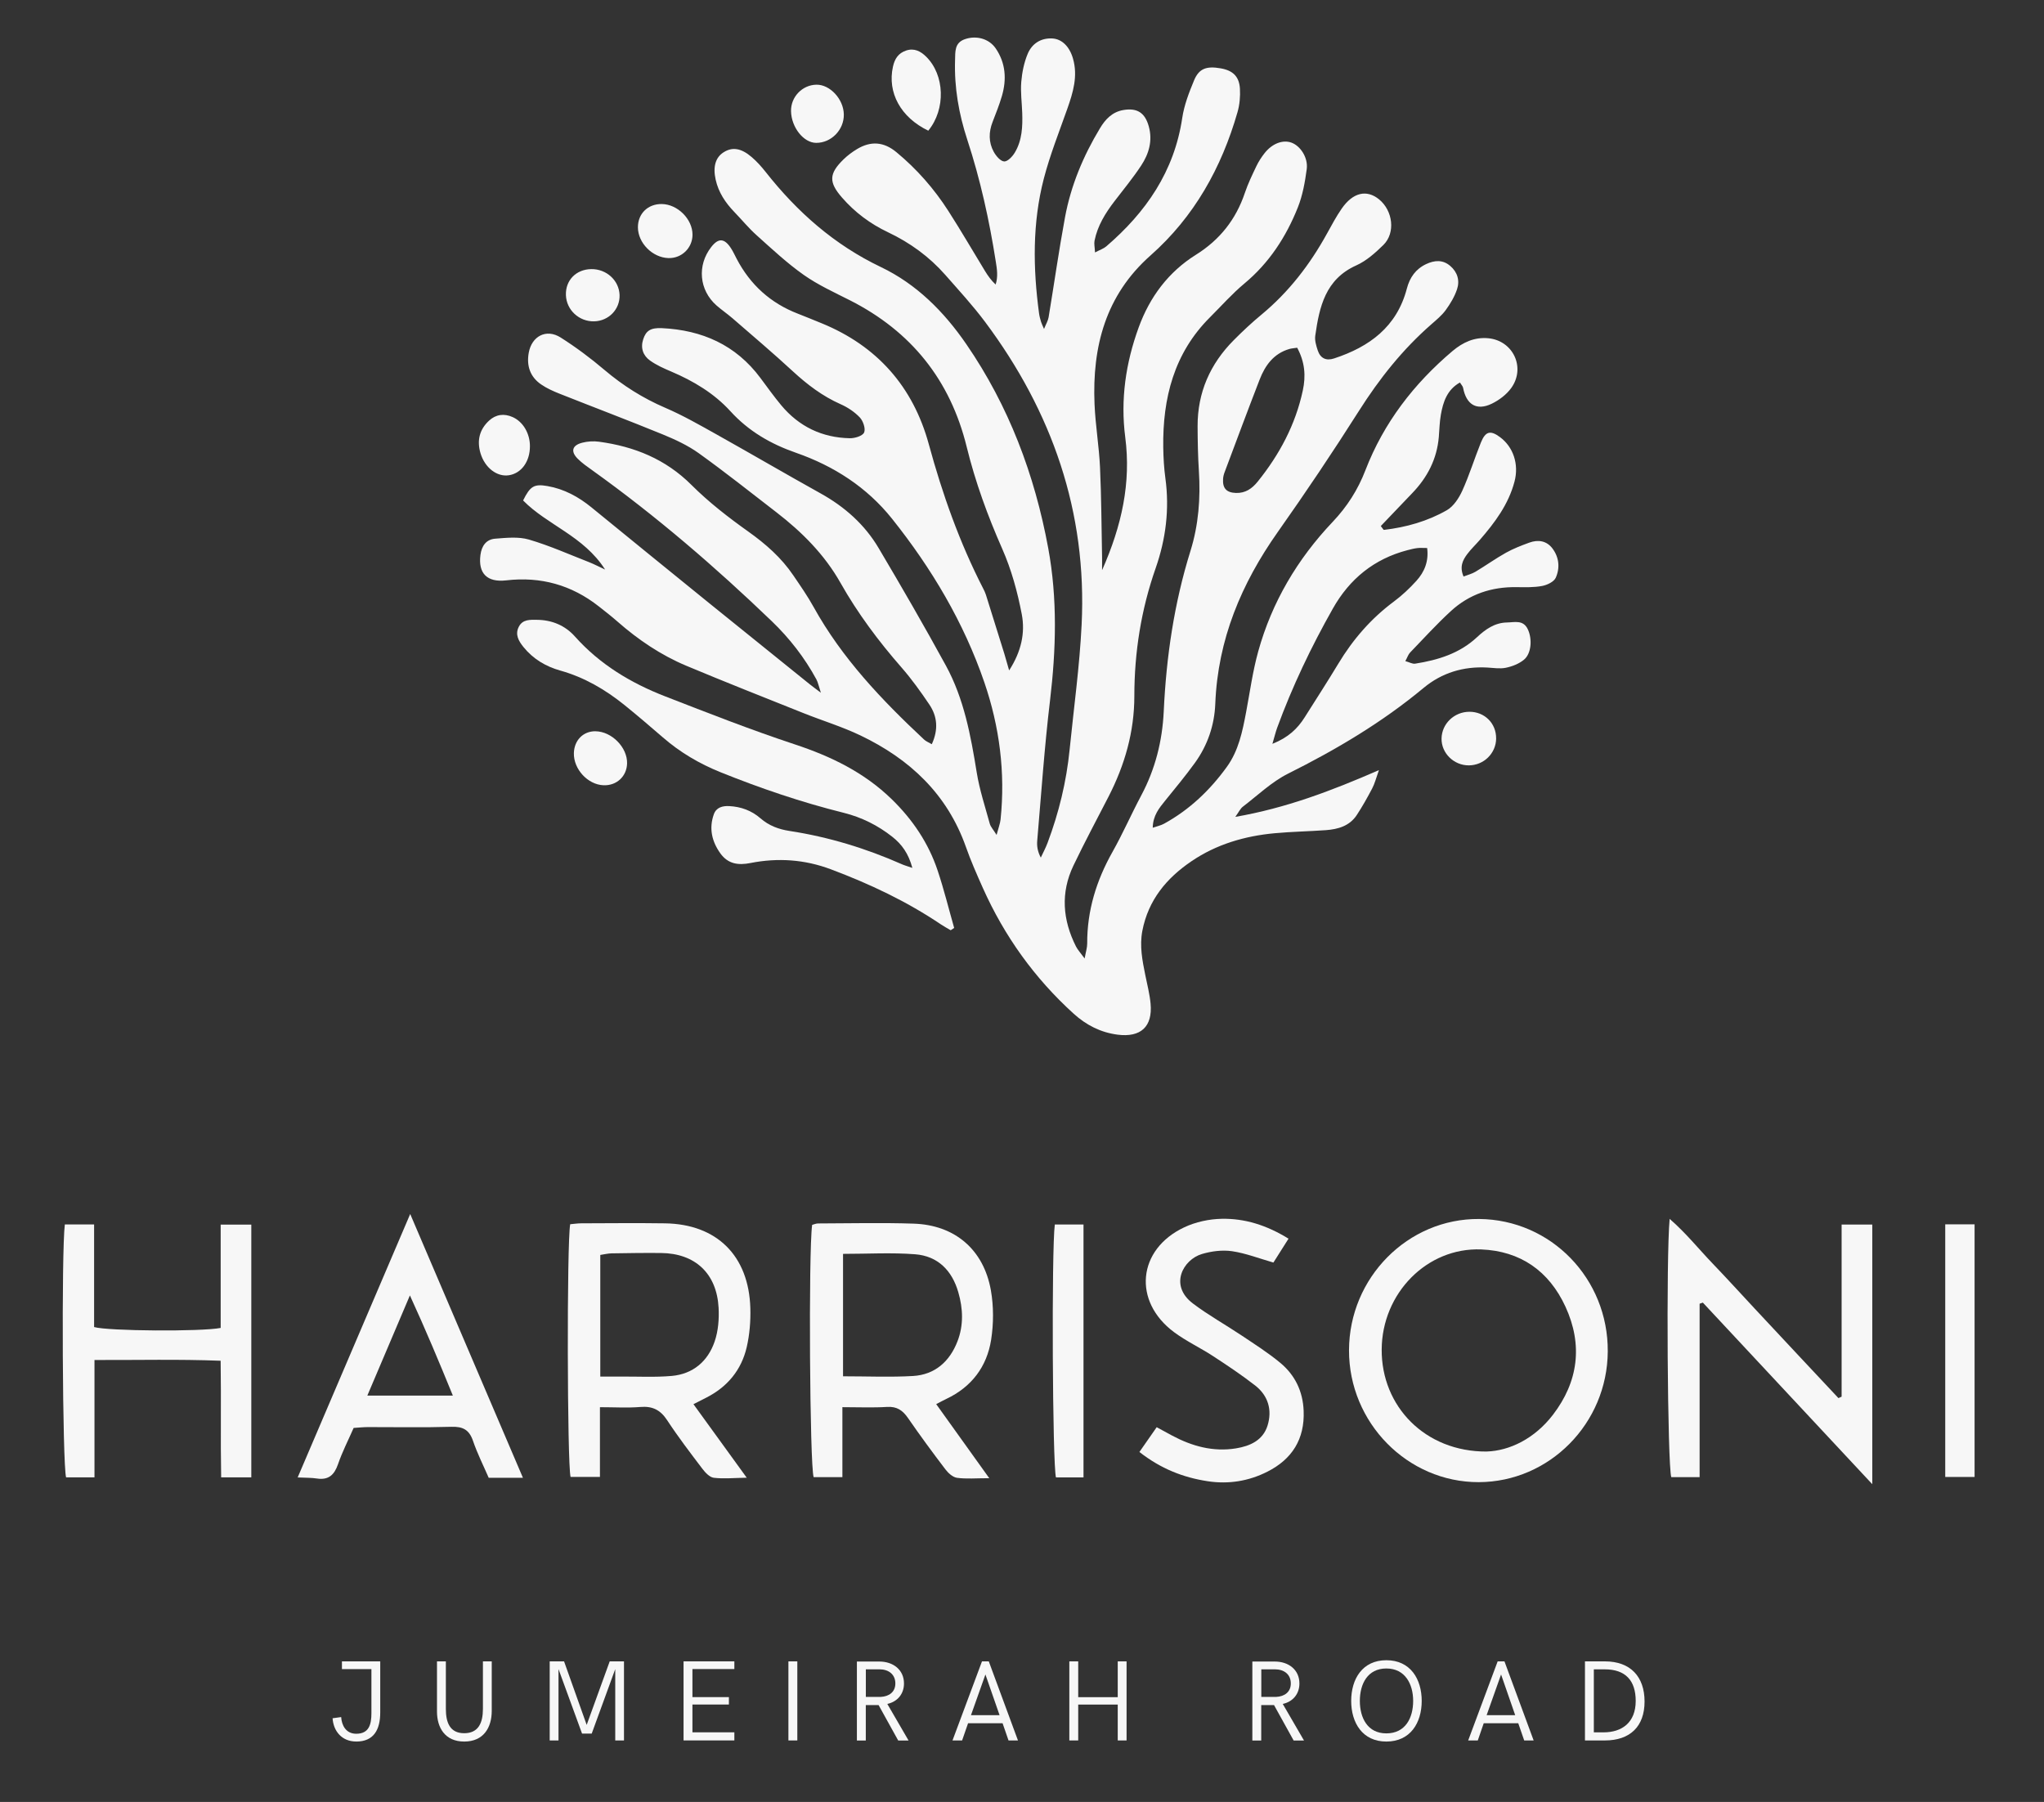 <?xml version="1.0" encoding="UTF-8"?> <svg xmlns="http://www.w3.org/2000/svg" width="76" height="67" viewBox="0 0 76 67" fill="none"><rect x="0" y="0" width="76" height="67" fill="#333333" stroke="none"/><path d="M59.78 50.253C59.762 52.926 57.611 55.102 54.982 55.109C52.334 55.115 50.154 52.898 50.159 50.206C50.165 47.505 52.348 45.302 54.997 45.324C57.669 45.347 59.799 47.541 59.78 50.253ZM55.278 53.97C56.125 53.944 57.057 53.496 57.741 52.605C58.688 51.37 58.859 50 58.207 48.585C57.597 47.261 56.533 46.513 55.072 46.456C53.058 46.378 51.386 48.084 51.374 50.177C51.361 52.286 52.982 53.982 55.278 53.971V53.97Z" fill="#F7F7F7"></path><path d="M68.475 51.93V45.532H69.615V55.185C67.456 52.871 65.385 50.653 63.315 48.433C63.275 48.447 63.234 48.461 63.195 48.475V54.922H62.141C62.002 54.461 61.946 46.701 62.081 45.32C62.695 45.854 63.163 46.443 63.679 46.98C64.209 47.532 64.723 48.098 65.244 48.657C65.766 49.216 66.288 49.775 66.81 50.333C67.325 50.883 67.841 51.434 68.357 51.984C68.396 51.966 68.436 51.948 68.476 51.93H68.475Z" fill="#F7F7F7"></path><path d="M34.81 52.208C35.459 53.114 36.079 53.98 36.783 54.962C36.285 54.962 35.929 54.995 35.584 54.948C35.426 54.926 35.257 54.772 35.151 54.632C34.675 54.007 34.208 53.373 33.762 52.726C33.562 52.437 33.347 52.289 32.981 52.312C32.458 52.345 31.93 52.321 31.322 52.321V54.923C30.91 54.923 30.582 54.923 30.253 54.923C30.109 54.491 30.058 46.566 30.197 45.543C30.263 45.527 30.34 45.49 30.418 45.49C31.602 45.487 32.787 45.458 33.97 45.497C35.501 45.547 36.575 46.46 36.843 47.976C36.948 48.573 36.946 49.217 36.852 49.816C36.694 50.819 36.123 51.57 35.191 52.012C35.081 52.064 34.974 52.123 34.811 52.207L34.81 52.208ZM31.346 51.173C32.26 51.173 33.106 51.211 33.947 51.162C34.762 51.114 35.312 50.624 35.602 49.87C35.831 49.276 35.809 48.662 35.633 48.052C35.398 47.233 34.866 46.701 34.026 46.636C33.15 46.568 32.264 46.621 31.346 46.621V51.173Z" fill="#F7F7F7"></path><path d="M21.202 45.519C21.334 45.508 21.476 45.485 21.619 45.485C22.655 45.482 23.692 45.471 24.728 45.486C26.652 45.515 27.843 46.689 27.899 48.639C27.913 49.122 27.873 49.621 27.764 50.092C27.565 50.945 27.042 51.571 26.259 51.968C26.129 52.034 26 52.1 25.784 52.21C26.429 53.101 27.055 53.965 27.765 54.944C27.271 54.952 26.9 54.991 26.538 54.946C26.385 54.927 26.224 54.754 26.116 54.612C25.667 54.02 25.214 53.428 24.806 52.806C24.554 52.422 24.259 52.276 23.809 52.314C23.331 52.353 22.847 52.322 22.307 52.322V54.914H21.215C21.089 54.417 21.073 46.196 21.201 45.52L21.202 45.519ZM22.32 51.183C22.621 51.183 22.852 51.184 23.081 51.183C23.715 51.179 24.353 51.215 24.982 51.159C25.767 51.087 26.32 50.617 26.572 49.879C26.706 49.489 26.741 49.042 26.719 48.626C26.65 47.349 25.847 46.602 24.581 46.589C23.968 46.583 23.356 46.592 22.743 46.602C22.604 46.604 22.466 46.639 22.32 46.661V51.183Z" fill="#F7F7F7"></path><path d="M3.513 50.568V54.93H2.457C2.324 54.471 2.282 46.488 2.411 45.527H3.499V49.342C4.014 49.493 7.493 49.516 8.205 49.375V45.534H9.344V54.931H8.223C8.196 53.497 8.227 52.08 8.204 50.595C6.64 50.534 5.112 50.573 3.512 50.567L3.513 50.568Z" fill="#F7F7F7"></path><path d="M19.445 54.947H18.171C17.977 54.498 17.748 54.046 17.586 53.571C17.444 53.156 17.205 53.038 16.783 53.051C15.749 53.082 14.713 53.06 13.678 53.062C13.512 53.062 13.346 53.081 13.149 53.093C12.951 53.545 12.727 53.98 12.569 54.439C12.43 54.844 12.213 55.04 11.779 54.973C11.579 54.942 11.373 54.949 11.068 54.934C12.464 51.665 13.828 48.472 15.252 45.139C16.674 48.464 18.037 51.655 19.444 54.947H19.445ZM16.838 51.891C16.329 50.643 15.832 49.454 15.241 48.166C14.682 49.482 14.179 50.664 13.658 51.891H16.838Z" fill="#F7F7F7"></path><path d="M42.365 53.988C42.602 53.647 42.794 53.372 43.008 53.066C43.215 53.179 43.394 53.277 43.575 53.374C44.321 53.773 45.105 53.991 45.956 53.853C46.483 53.767 46.957 53.554 47.129 53.008C47.31 52.43 47.154 51.893 46.672 51.517C46.172 51.127 45.642 50.774 45.111 50.427C44.633 50.114 44.108 49.87 43.652 49.531C42.111 48.385 42.292 46.456 44.028 45.636C44.454 45.434 44.96 45.325 45.432 45.317C46.287 45.302 47.095 45.553 47.91 46.056C47.715 46.366 47.528 46.659 47.348 46.944C46.812 46.79 46.319 46.597 45.81 46.522C45.447 46.469 45.046 46.521 44.691 46.626C43.991 46.833 43.461 47.788 44.352 48.464C44.924 48.898 45.558 49.249 46.156 49.649C46.648 49.979 47.152 50.297 47.606 50.675C48.148 51.126 48.443 51.727 48.472 52.455C48.516 53.514 48.037 54.258 47.125 54.719C46.431 55.071 45.684 55.193 44.906 55.075C43.992 54.936 43.161 54.61 42.365 53.987V53.988Z" fill="#F7F7F7"></path><path d="M40.287 54.933H39.263C39.133 54.465 39.095 46.456 39.22 45.529H40.287V54.933Z" fill="#F7F7F7"></path><path d="M72.328 45.523H73.419V54.916H72.328V45.523Z" fill="#F7F7F7"></path><path d="M40.98 21.195C41.713 19.537 42.058 17.949 41.839 16.258C41.657 14.855 41.857 13.494 42.338 12.175C42.75 11.043 43.443 10.113 44.469 9.471C45.352 8.919 45.953 8.163 46.286 7.173C46.401 6.831 46.56 6.503 46.715 6.178C46.797 6.006 46.903 5.843 47.02 5.694C47.304 5.334 47.697 5.188 48.018 5.303C48.35 5.423 48.643 5.86 48.587 6.287C48.523 6.768 48.435 7.261 48.258 7.708C47.82 8.808 47.188 9.779 46.263 10.547C45.809 10.926 45.413 11.376 44.992 11.795C43.651 13.131 43.227 14.805 43.252 16.638C43.258 17.021 43.28 17.406 43.332 17.786C43.488 18.93 43.347 20.046 42.971 21.121C42.429 22.667 42.178 24.252 42.177 25.885C42.177 27.212 41.819 28.45 41.217 29.622C40.779 30.473 40.327 31.317 39.914 32.18C39.429 33.192 39.509 34.204 40.008 35.193C40.072 35.318 40.173 35.424 40.329 35.638C40.374 35.385 40.425 35.235 40.424 35.083C40.419 33.858 40.766 32.738 41.364 31.677C41.75 30.992 42.065 30.268 42.435 29.573C42.956 28.596 43.218 27.549 43.27 26.453C43.364 24.422 43.657 22.429 44.264 20.484C44.565 19.519 44.641 18.524 44.577 17.513C44.541 16.961 44.532 16.406 44.529 15.851C44.525 14.591 44.997 13.528 45.876 12.645C46.205 12.314 46.547 11.993 46.906 11.697C47.918 10.859 48.703 9.84 49.336 8.692C49.511 8.376 49.681 8.055 49.886 7.758C50.304 7.154 50.815 7.037 51.276 7.412C51.794 7.836 51.893 8.659 51.437 9.108C51.137 9.402 50.803 9.701 50.427 9.869C49.282 10.383 49.056 11.407 48.904 12.482C48.879 12.659 48.94 12.859 48.999 13.036C49.097 13.323 49.308 13.424 49.602 13.328C50.916 12.898 51.936 12.154 52.309 10.732C52.418 10.315 52.64 10 53.032 9.817C53.341 9.673 53.647 9.651 53.922 9.887C54.192 10.117 54.284 10.432 54.176 10.754C54.084 11.03 53.927 11.293 53.755 11.529C53.607 11.732 53.404 11.897 53.213 12.065C52.15 12.995 51.285 14.084 50.527 15.28C49.559 16.805 48.553 18.305 47.511 19.78C46.155 21.701 45.281 23.78 45.187 26.162C45.156 26.967 44.9 27.713 44.428 28.366C44.08 28.848 43.699 29.305 43.325 29.768C43.099 30.048 42.87 30.32 42.861 30.777C43.027 30.719 43.164 30.692 43.28 30.628C44.226 30.109 44.991 29.381 45.62 28.509C46.055 27.906 46.198 27.192 46.333 26.478C46.475 25.725 46.578 24.961 46.782 24.225C47.292 22.385 48.244 20.783 49.55 19.406C50.087 18.84 50.489 18.212 50.769 17.484C51.451 15.717 52.572 14.267 54.006 13.053C54.395 12.725 54.828 12.527 55.343 12.577C56.261 12.667 56.734 13.667 56.193 14.424C56.016 14.671 55.739 14.879 55.464 15.012C54.902 15.282 54.518 15.043 54.4 14.416C54.389 14.36 54.338 14.312 54.283 14.222C53.806 14.491 53.658 14.942 53.574 15.42C53.526 15.691 53.521 15.971 53.498 16.247C53.428 17.069 53.073 17.752 52.509 18.337C52.116 18.745 51.725 19.156 51.341 19.559C51.412 19.647 51.439 19.705 51.459 19.702C52.285 19.605 53.08 19.381 53.799 18.969C54.048 18.825 54.246 18.52 54.371 18.245C54.634 17.665 54.822 17.052 55.06 16.461C55.233 16.032 55.415 15.988 55.773 16.253C56.267 16.619 56.484 17.259 56.312 17.908C56.088 18.756 55.579 19.434 55.018 20.08C54.865 20.256 54.693 20.418 54.554 20.604C54.387 20.828 54.262 21.072 54.418 21.436C54.573 21.375 54.728 21.338 54.86 21.259C55.242 21.03 55.605 20.77 55.992 20.553C56.267 20.4 56.565 20.284 56.862 20.176C57.188 20.057 57.504 20.103 57.722 20.391C57.972 20.721 58.008 21.119 57.846 21.481C57.778 21.633 57.526 21.752 57.34 21.787C57.031 21.845 56.708 21.835 56.391 21.831C55.462 21.816 54.63 22.092 53.946 22.722C53.416 23.209 52.929 23.745 52.429 24.264C52.361 24.335 52.33 24.441 52.253 24.581C52.402 24.622 52.518 24.693 52.62 24.676C53.467 24.542 54.269 24.299 54.918 23.692C55.234 23.397 55.581 23.152 56.032 23.145C56.314 23.14 56.637 23.035 56.808 23.399C56.978 23.759 56.941 24.303 56.663 24.53C56.478 24.682 56.227 24.78 55.989 24.829C55.768 24.875 55.526 24.832 55.295 24.82C54.411 24.773 53.611 25.014 52.932 25.578C51.389 26.861 49.684 27.871 47.896 28.764C47.283 29.07 46.765 29.572 46.212 29.994C46.119 30.064 46.066 30.186 45.931 30.373C47.811 30.046 49.484 29.413 51.271 28.635C51.16 28.947 51.113 29.142 51.021 29.315C50.844 29.652 50.657 29.986 50.448 30.304C50.179 30.714 49.749 30.834 49.294 30.867C48.661 30.912 48.025 30.923 47.394 30.981C46.284 31.084 45.231 31.39 44.299 32.024C43.375 32.651 42.696 33.464 42.475 34.609C42.367 35.172 42.474 35.71 42.584 36.253C42.655 36.607 42.748 36.961 42.781 37.319C42.86 38.175 42.413 38.581 41.555 38.471C40.925 38.389 40.391 38.117 39.921 37.691C38.469 36.374 37.349 34.814 36.547 33.022C36.322 32.517 36.097 32.01 35.914 31.489C35.217 29.518 33.819 28.219 31.995 27.346C31.311 27.018 30.577 26.796 29.87 26.513C28.418 25.933 26.962 25.359 25.518 24.754C24.575 24.358 23.731 23.789 22.96 23.112C22.736 22.916 22.503 22.733 22.269 22.55C21.253 21.749 20.104 21.43 18.822 21.579C18.109 21.662 17.774 21.317 17.864 20.632C17.909 20.291 18.083 20.054 18.414 20.029C18.831 19.997 19.278 19.948 19.667 20.062C20.434 20.287 21.169 20.616 21.917 20.908C22.083 20.974 22.242 21.058 22.499 21.177C21.704 19.929 20.349 19.525 19.45 18.608C19.713 18.075 19.859 17.986 20.357 18.073C20.976 18.181 21.51 18.472 21.995 18.868C23.458 20.062 24.922 21.254 26.39 22.443C27.626 23.444 28.866 24.441 30.105 25.44C30.202 25.518 30.303 25.591 30.522 25.757C30.438 25.503 30.415 25.373 30.356 25.262C29.916 24.451 29.358 23.733 28.695 23.096C26.595 21.078 24.393 19.183 22.025 17.488C21.836 17.352 21.64 17.218 21.478 17.054C21.21 16.784 21.274 16.557 21.648 16.461C21.849 16.409 22.071 16.396 22.275 16.424C23.583 16.602 24.746 17.067 25.713 18.034C26.355 18.675 27.083 19.238 27.822 19.764C28.471 20.226 29.052 20.735 29.498 21.395C29.761 21.782 30.029 22.166 30.255 22.575C31.312 24.481 32.788 26.029 34.36 27.499C34.431 27.566 34.529 27.602 34.646 27.671C34.894 27.13 34.856 26.64 34.553 26.193C34.233 25.718 33.896 25.249 33.521 24.819C32.665 23.84 31.891 22.805 31.25 21.67C30.654 20.615 29.815 19.778 28.866 19.046C27.909 18.307 26.962 17.555 25.981 16.851C25.573 16.559 25.102 16.341 24.636 16.15C23.364 15.629 22.078 15.144 20.799 14.636C20.565 14.543 20.329 14.437 20.122 14.295C19.713 14.016 19.573 13.604 19.659 13.12C19.77 12.497 20.312 12.212 20.844 12.548C21.415 12.91 21.962 13.319 22.478 13.757C23.165 14.339 23.905 14.805 24.732 15.161C25.391 15.444 26.019 15.804 26.647 16.155C27.941 16.879 29.221 17.628 30.516 18.348C31.407 18.844 32.15 19.501 32.669 20.378C33.525 21.823 34.367 23.277 35.172 24.751C35.843 25.981 36.094 27.345 36.316 28.718C36.42 29.365 36.629 29.995 36.803 30.631C36.834 30.74 36.924 30.834 37.055 31.044C37.125 30.778 37.186 30.626 37.203 30.471C37.385 28.726 37.165 27.02 36.6 25.372C35.833 23.135 34.636 21.128 33.169 19.289C32.233 18.116 31.003 17.325 29.596 16.835C28.658 16.508 27.838 16.036 27.158 15.29C26.55 14.623 25.783 14.166 24.956 13.814C24.684 13.699 24.408 13.576 24.17 13.406C23.91 13.221 23.809 12.939 23.916 12.614C24.019 12.296 24.194 12.182 24.608 12.201C26.101 12.272 27.358 12.822 28.275 14.055C28.529 14.396 28.776 14.742 29.048 15.069C29.712 15.864 30.571 16.274 31.598 16.294C31.782 16.298 32.071 16.211 32.129 16.082C32.192 15.943 32.094 15.654 31.971 15.523C31.774 15.315 31.515 15.143 31.251 15.027C30.582 14.73 30.016 14.3 29.481 13.807C28.749 13.131 27.989 12.488 27.238 11.836C27.046 11.67 26.834 11.526 26.642 11.358C25.994 10.787 25.913 9.866 26.446 9.184C26.714 8.841 26.935 8.853 27.181 9.233C27.262 9.358 27.323 9.495 27.393 9.627C27.898 10.59 28.652 11.271 29.663 11.662C29.959 11.777 30.251 11.898 30.546 12.018C32.607 12.859 33.95 14.374 34.535 16.518C35.041 18.375 35.678 20.171 36.556 21.881C36.595 21.956 36.633 22.034 36.658 22.114C36.888 22.843 37.116 23.573 37.342 24.304C37.395 24.477 37.443 24.652 37.522 24.927C37.978 24.22 38.122 23.526 37.992 22.842C37.834 22.012 37.605 21.176 37.265 20.406C36.722 19.175 36.264 17.922 35.944 16.617C35.333 14.127 33.878 12.322 31.609 11.169C31.024 10.873 30.418 10.597 29.885 10.222C29.266 9.786 28.706 9.261 28.139 8.753C27.84 8.486 27.582 8.17 27.302 7.88C26.973 7.538 26.716 7.156 26.61 6.682C26.503 6.204 26.601 5.852 26.91 5.659C27.23 5.458 27.558 5.504 27.95 5.841C28.142 6.005 28.314 6.198 28.471 6.397C29.645 7.886 31.025 9.104 32.75 9.928C34.078 10.562 35.101 11.59 35.931 12.799C37.508 15.094 38.471 17.647 38.975 20.381C39.322 22.263 39.268 24.149 39.042 26.046C38.834 27.779 38.716 29.522 38.566 31.261C38.549 31.46 38.58 31.663 38.699 31.887C38.783 31.705 38.88 31.528 38.95 31.34C39.371 30.219 39.652 29.064 39.771 27.87C39.926 26.323 40.141 24.78 40.217 23.229C40.424 19.033 39.117 15.302 36.629 11.971C36.172 11.359 35.652 10.795 35.148 10.221C34.551 9.542 33.833 9.022 33.019 8.636C32.359 8.324 31.785 7.895 31.305 7.343C30.81 6.774 30.819 6.458 31.364 5.926C31.515 5.779 31.688 5.65 31.868 5.542C32.377 5.237 32.856 5.266 33.33 5.658C34.09 6.286 34.732 7.018 35.263 7.846C35.734 8.579 36.171 9.334 36.625 10.078C36.732 10.252 36.849 10.421 37.019 10.579C37.115 10.29 37.07 10.005 37.026 9.73C36.786 8.193 36.451 6.676 35.966 5.196C35.652 4.237 35.479 3.258 35.511 2.244C35.521 1.924 35.484 1.588 35.885 1.454C36.304 1.312 36.773 1.436 37.022 1.799C37.395 2.344 37.434 2.952 37.252 3.573C37.157 3.899 37.029 4.216 36.907 4.533C36.759 4.912 36.756 5.291 36.949 5.644C37.033 5.797 37.196 5.992 37.336 6.003C37.462 6.012 37.646 5.82 37.732 5.674C38.005 5.22 38.026 4.705 38.008 4.189C37.995 3.806 37.941 3.419 37.973 3.041C38.003 2.687 38.077 2.321 38.214 1.996C38.373 1.622 38.7 1.407 39.128 1.43C39.486 1.45 39.769 1.733 39.896 2.178C40.084 2.83 39.899 3.438 39.684 4.047C39.38 4.908 39.04 5.762 38.811 6.643C38.383 8.294 38.408 9.976 38.635 11.658C38.649 11.763 38.679 11.866 38.709 11.968C38.726 12.028 38.757 12.084 38.819 12.231C38.895 12.042 38.968 11.924 38.989 11.798C39.195 10.559 39.37 9.315 39.599 8.08C39.818 6.897 40.278 5.799 40.898 4.771C41.1 4.433 41.357 4.161 41.77 4.091C42.283 4.004 42.574 4.193 42.714 4.699C42.863 5.235 42.717 5.722 42.43 6.157C42.127 6.617 41.774 7.045 41.438 7.483C41.099 7.926 40.808 8.394 40.697 8.95C40.675 9.062 40.705 9.185 40.715 9.386C40.897 9.29 41.032 9.247 41.132 9.162C42.61 7.893 43.661 6.375 43.958 4.386C44.029 3.909 44.21 3.441 44.396 2.992C44.58 2.546 44.858 2.449 45.387 2.541C45.836 2.619 46.075 2.839 46.103 3.295C46.12 3.586 46.093 3.895 46.012 4.174C45.417 6.244 44.4 8.065 42.779 9.498C41.108 10.976 40.607 12.889 40.697 15.025C40.73 15.812 40.865 16.593 40.901 17.379C40.952 18.485 40.955 19.593 40.977 20.699C40.98 20.82 40.977 20.942 40.977 21.188L40.98 21.195ZM47.309 27.658C47.903 27.422 48.246 27.091 48.512 26.669C48.93 26.005 49.358 25.347 49.763 24.674C50.306 23.773 50.979 22.997 51.825 22.368C52.129 22.142 52.41 21.878 52.665 21.596C52.966 21.264 53.129 20.866 53.064 20.376C52.901 20.376 52.797 20.366 52.696 20.379C52.572 20.395 52.448 20.426 52.326 20.458C51.094 20.781 50.181 21.523 49.558 22.628C48.753 24.052 48.049 25.525 47.486 27.064C47.43 27.218 47.393 27.379 47.31 27.659L47.309 27.658ZM48.232 12.929C48.106 12.948 48.022 12.953 47.944 12.975C47.361 13.143 47.041 13.583 46.836 14.113C46.391 15.259 45.964 16.413 45.531 17.564C45.501 17.642 45.481 17.728 45.476 17.811C45.454 18.159 45.608 18.318 45.956 18.329C46.305 18.34 46.553 18.169 46.764 17.907C47.573 16.903 48.168 15.792 48.441 14.519C48.556 13.985 48.523 13.468 48.231 12.928L48.232 12.929Z" fill="#F7F7F7"></path><path d="M35.348 34.588C35.224 34.515 35.098 34.447 34.979 34.367C33.706 33.51 32.332 32.863 30.901 32.325C29.921 31.955 28.922 31.888 27.907 32.088C27.449 32.179 27.069 32.127 26.782 31.727C26.467 31.284 26.356 30.8 26.541 30.278C26.632 30.019 26.866 29.96 27.113 29.972C27.548 29.994 27.944 30.137 28.274 30.425C28.59 30.7 28.95 30.834 29.36 30.897C30.809 31.119 32.201 31.544 33.543 32.138C33.631 32.177 33.726 32.202 33.923 32.27C33.779 31.732 33.528 31.389 33.177 31.113C32.638 30.687 32.034 30.387 31.369 30.221C29.807 29.832 28.288 29.316 26.796 28.715C26.002 28.395 25.279 27.97 24.633 27.406C24.168 27.003 23.7 26.604 23.222 26.217C22.506 25.639 21.725 25.183 20.833 24.933C20.292 24.781 19.821 24.501 19.463 24.057C19.286 23.836 19.139 23.592 19.293 23.299C19.437 23.024 19.708 23.044 19.962 23.046C20.521 23.05 21.009 23.254 21.376 23.665C22.305 24.706 23.46 25.398 24.735 25.893C26.329 26.513 27.925 27.139 29.548 27.676C30.896 28.121 32.131 28.718 33.159 29.719C33.933 30.473 34.524 31.347 34.866 32.375C35.099 33.074 35.276 33.793 35.478 34.503C35.434 34.532 35.39 34.561 35.346 34.59L35.348 34.588Z" fill="#F7F7F7"></path><path d="M34.515 4.859C33.484 4.362 32.99 3.439 33.201 2.482C33.266 2.185 33.401 1.977 33.692 1.879C33.994 1.779 34.23 1.905 34.434 2.105C35.126 2.783 35.174 4.056 34.515 4.859Z" fill="#F7F7F7"></path><path d="M19.704 16.593C19.704 17.163 19.385 17.6 18.921 17.671C18.476 17.739 18.028 17.39 17.867 16.855C17.726 16.384 17.826 15.971 18.184 15.64C18.439 15.405 18.745 15.366 19.064 15.509C19.45 15.682 19.706 16.119 19.704 16.593Z" fill="#F7F7F7"></path><path d="M30.346 5.312C29.879 5.31 29.425 4.736 29.412 4.134C29.401 3.605 29.83 3.157 30.356 3.149C30.86 3.14 31.364 3.685 31.375 4.25C31.387 4.824 30.911 5.315 30.345 5.312L30.346 5.312Z" fill="#F7F7F7"></path><path d="M55.63 27.46C55.623 28.011 55.171 28.455 54.614 28.458C54.056 28.46 53.59 28.003 53.6 27.459C53.609 26.912 54.067 26.47 54.629 26.465C55.199 26.46 55.636 26.895 55.629 27.459L55.63 27.46Z" fill="#F7F7F7"></path><path d="M24.854 9.596C24.259 9.578 23.719 9.033 23.719 8.449C23.719 7.942 24.091 7.58 24.605 7.586C25.194 7.593 25.749 8.147 25.749 8.725C25.749 9.219 25.346 9.61 24.855 9.596H24.854Z" fill="#F7F7F7"></path><path d="M22.139 27.19C22.746 27.195 23.334 27.794 23.316 28.39C23.301 28.872 22.924 29.218 22.436 29.197C21.853 29.173 21.322 28.595 21.338 28.001C21.351 27.524 21.684 27.186 22.139 27.189V27.19Z" fill="#F7F7F7"></path><path d="M21.981 10.006C22.547 9.996 23.018 10.425 23.037 10.968C23.055 11.499 22.632 11.937 22.088 11.948C21.53 11.959 21.064 11.527 21.042 10.978C21.02 10.426 21.416 10.016 21.981 10.006Z" fill="#F7F7F7"></path><path d="M13.245 64.754C13.891 64.754 14.138 64.322 14.138 63.669V61.773H12.714V62.06H13.81V63.703C13.81 64.122 13.718 64.464 13.245 64.464C12.865 64.464 12.705 64.154 12.685 63.844L12.366 63.888C12.398 64.368 12.71 64.753 13.245 64.753V64.754Z" fill="#F7F7F7"></path><path d="M17.261 64.754C17.985 64.754 18.284 64.228 18.284 63.614V61.773H17.956V63.541C17.956 64.051 17.793 64.444 17.261 64.444C16.73 64.444 16.578 64.051 16.578 63.541V61.773H16.248V63.637C16.248 64.228 16.538 64.754 17.261 64.754Z" fill="#F7F7F7"></path><path d="M20.439 64.713H20.766V62.06L21.642 64.458H22.001L22.876 62.06V64.713H23.201V61.773H22.67L21.814 64.135L20.973 61.773H20.439V64.713Z" fill="#F7F7F7"></path><path d="M25.416 64.712H27.305V64.411H25.746V63.377H27.102V63.102H25.746V62.058H27.305V61.772H25.416V64.711V64.712Z" fill="#F7F7F7"></path><path d="M29.315 64.713H29.646V61.773H29.315V64.713Z" fill="#F7F7F7"></path><path d="M31.861 64.715H32.192V63.398H32.668L33.397 64.715H33.782L32.992 63.355C33.364 63.275 33.612 62.988 33.612 62.595C33.612 62.085 33.209 61.779 32.696 61.779H31.861V64.716V64.715ZM32.194 63.094V62.068H32.699C33.043 62.068 33.291 62.258 33.291 62.594C33.291 62.909 33.061 63.078 32.748 63.094H32.194H32.194Z" fill="#F7F7F7"></path><path d="M35.414 64.713H35.773L35.995 64.073H37.278L37.499 64.713H37.85L36.765 61.773H36.512L35.416 64.713H35.414ZM36.103 63.773L36.64 62.26L37.166 63.773H36.103Z" fill="#F7F7F7"></path><path d="M39.76 64.713H40.09V63.379H41.56V64.713H41.888V61.773H41.56V63.104H40.09V61.773H39.76V64.713Z" fill="#F7F7F7"></path><path d="M46.565 64.715H46.895V63.398H47.371L48.1 64.715H48.485L47.695 63.355C48.068 63.275 48.315 62.988 48.315 62.595C48.315 62.085 47.913 61.779 47.4 61.779H46.565V64.716V64.715ZM46.898 63.094V62.068H47.403C47.748 62.068 47.995 62.258 47.995 62.594C47.995 62.909 47.765 63.078 47.452 63.094H46.898H46.898Z" fill="#F7F7F7"></path><path d="M51.547 64.754C52.44 64.754 52.862 64.059 52.862 63.243C52.862 62.428 52.44 61.73 51.547 61.73C50.654 61.73 50.24 62.431 50.24 63.243C50.24 64.056 50.659 64.754 51.547 64.754ZM51.547 64.45C50.849 64.45 50.562 63.874 50.562 63.243C50.562 62.613 50.849 62.037 51.547 62.037C52.245 62.037 52.544 62.616 52.544 63.243C52.544 63.871 52.259 64.45 51.547 64.45Z" fill="#F7F7F7"></path><path d="M54.588 64.713H54.947L55.168 64.073H56.452L56.673 64.713H57.024L55.939 61.773H55.686L54.59 64.713H54.588ZM55.276 63.773L55.813 62.26L56.338 63.773H55.276Z" fill="#F7F7F7"></path><path d="M58.932 64.713H59.673C60.611 64.713 61.148 64.192 61.148 63.266C61.148 62.34 60.623 61.773 59.675 61.773H58.932V64.713ZM59.262 64.412V62.069H59.667C60.437 62.069 60.819 62.483 60.819 63.244C60.819 64.051 60.302 64.412 59.622 64.412H59.263H59.262Z" fill="#F7F7F7"></path></svg> 